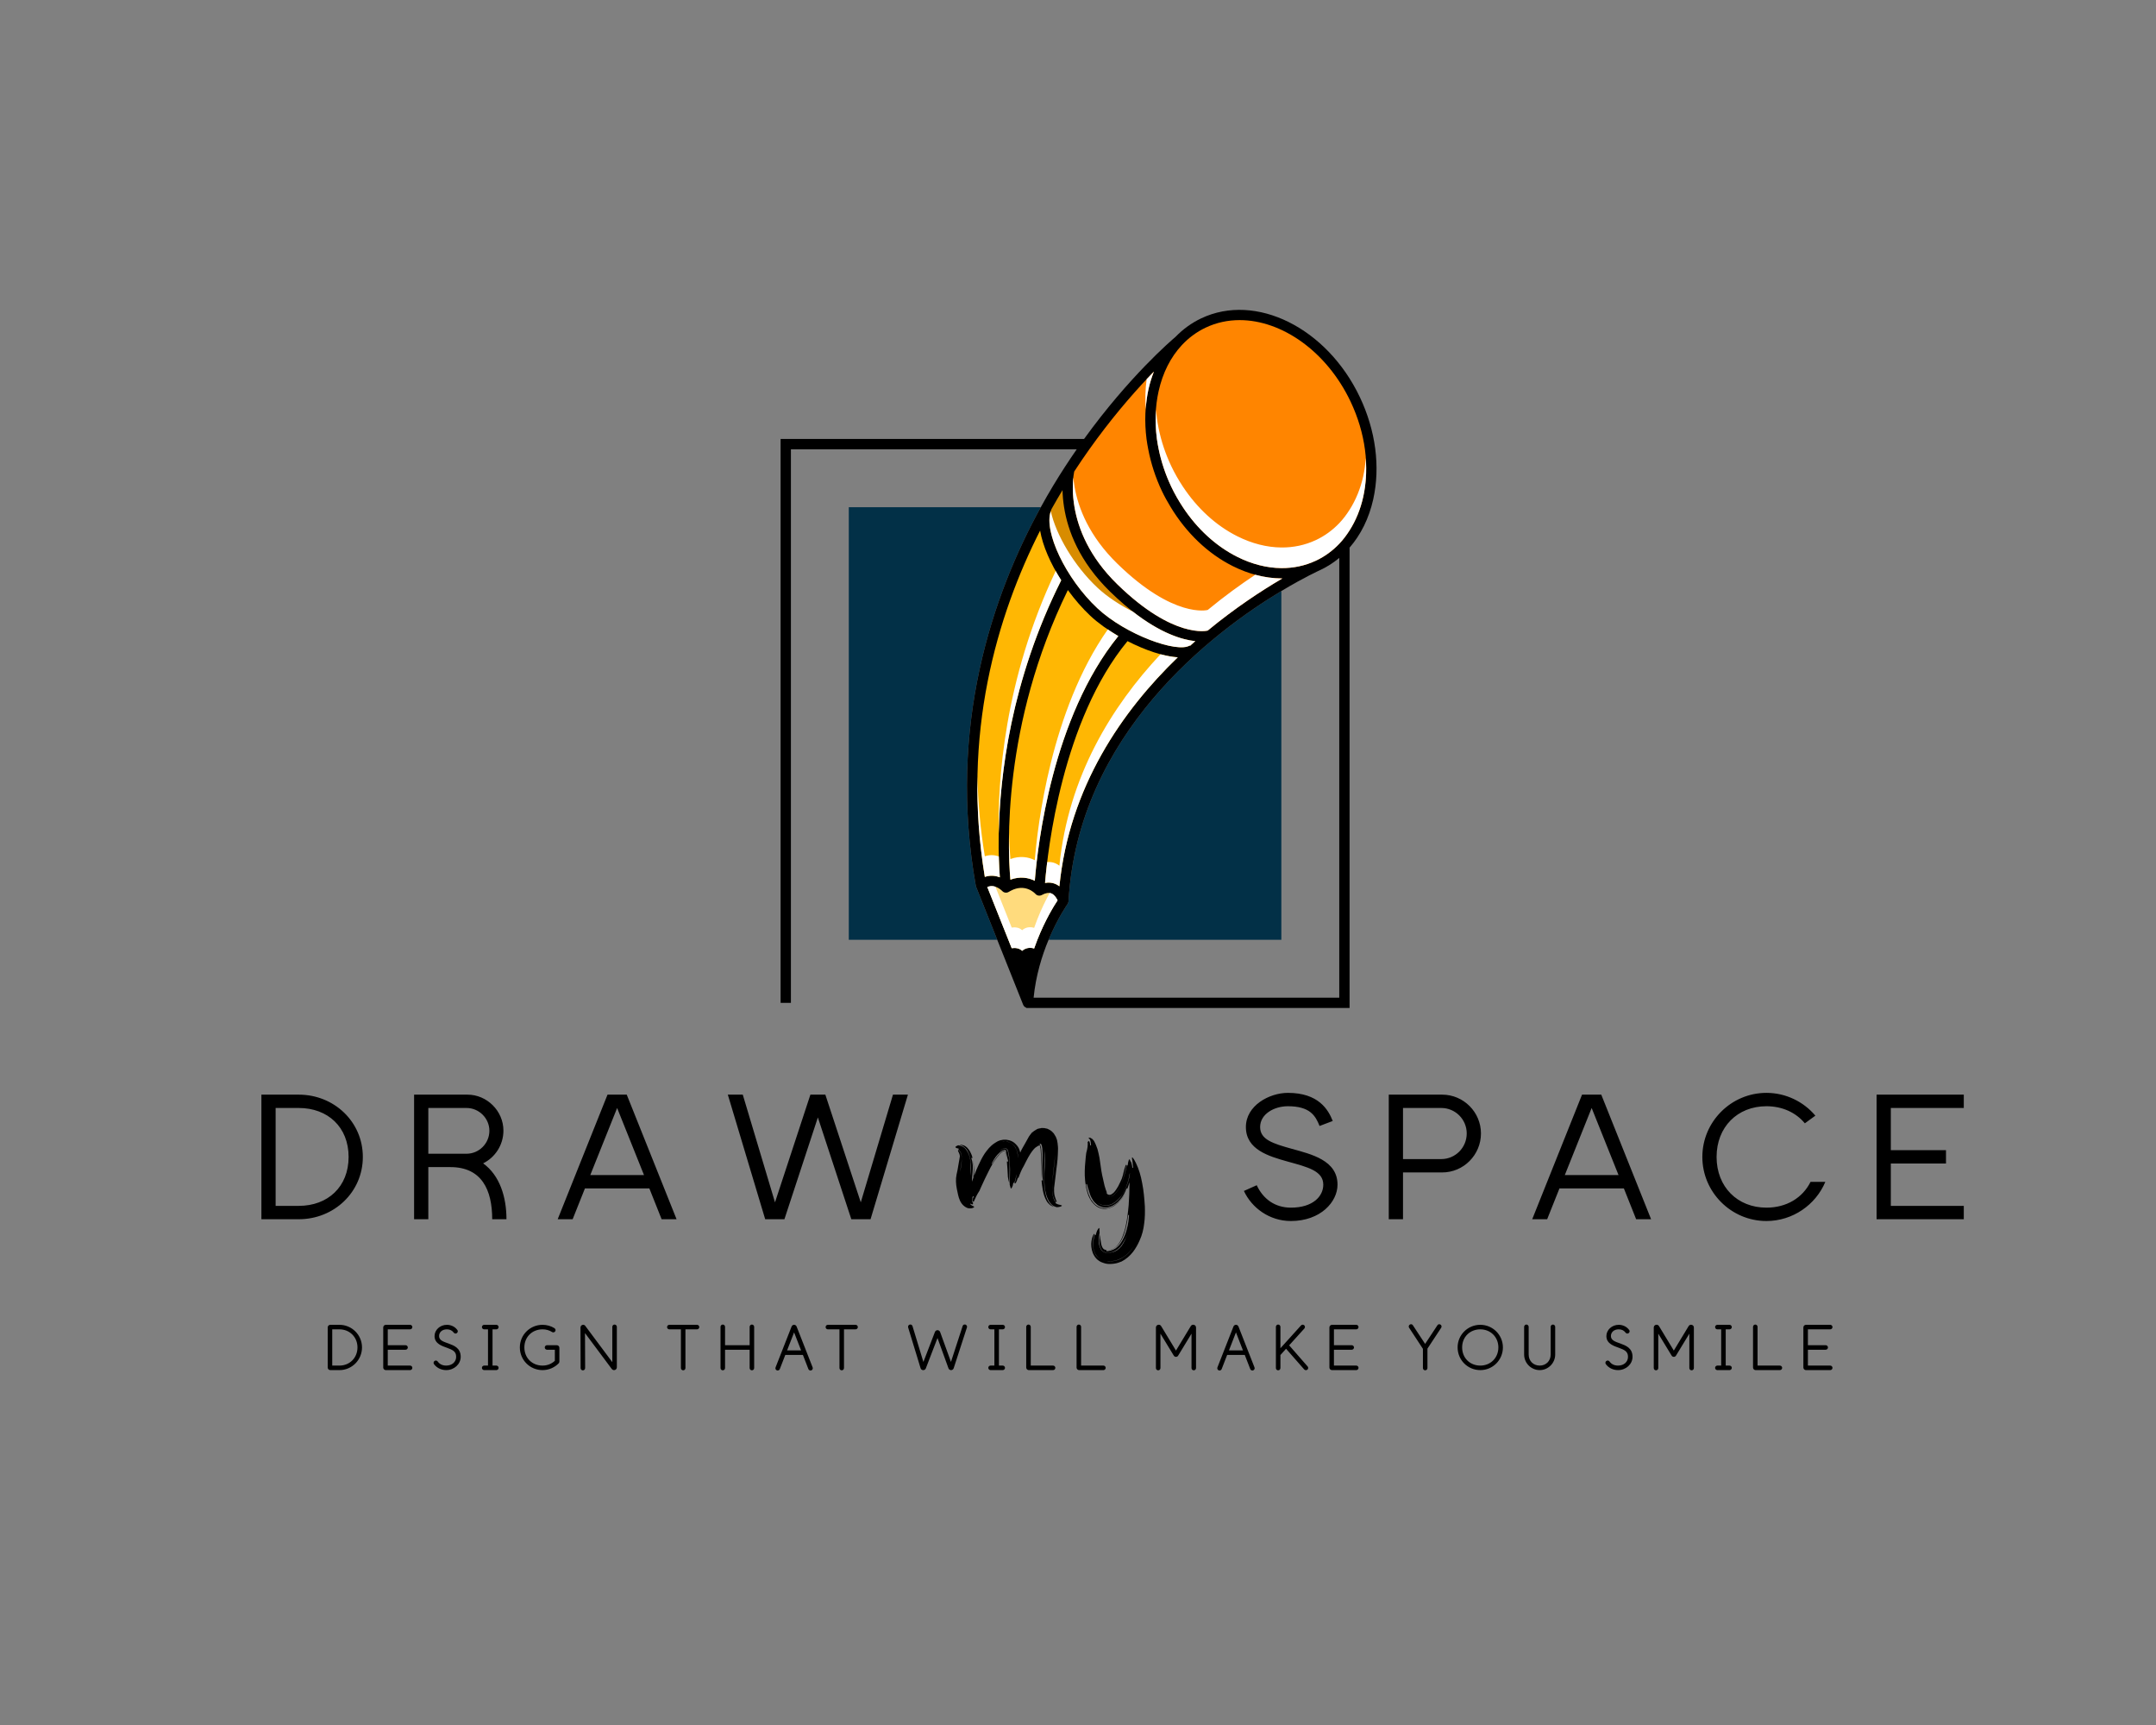 <?xml version="1.0" encoding="UTF-8" standalone="no" ?>
<!DOCTYPE svg PUBLIC "-//W3C//DTD SVG 1.1//EN" "http://www.w3.org/Graphics/SVG/1.1/DTD/svg11.dtd">
<svg xmlns="http://www.w3.org/2000/svg" xmlns:xlink="http://www.w3.org/1999/xlink" version="1.1" width="1280" height="1024" viewBox="0 0 1280 1024" xml:space="preserve">
<rect x="0" y="0" width="1280" height="1024" fill="#808080" stroke="none"/>
<desc>Created with Fabric.js 5.3.0</desc>
<defs>
</defs>
<g transform="matrix(1 0 0 1 640 512)" id="background-logo"  >
<rect style="stroke: none; stroke-width: 0; stroke-dasharray: none; stroke-linecap: butt; stroke-dashoffset: 0; stroke-linejoin: miter; stroke-miterlimit: 4; fill: rgb(255,255,255); fill-opacity: 0; fill-rule: nonzero; opacity: 1;"  paint-order="stroke"  x="-640" y="-512" rx="0" ry="0" width="1280" height="1024" />
</g>
<g transform="matrix(2.057 0 0 2.057 640.334 391.157)" id="logo-logo"  >
<g style=""  paint-order="stroke"   >
		<g transform="matrix(1.488 0 0 -1.488 -3.892 18.63)"  >
<path style="stroke: none; stroke-width: 1; stroke-dasharray: none; stroke-linecap: butt; stroke-dashoffset: 0; stroke-linejoin: miter; stroke-miterlimit: 4; fill: rgb(2,48,71); fill-rule: nonzero; opacity: 1;"  paint-order="stroke"  transform=" translate(0.669, -34.487)" d="M 0 0 C -0.001 -0.012 -0.006 -0.023 -0.007 -0.034 C -0.009 -0.063 -0.019 -0.089 -0.024 -0.118 C -0.039 -0.205 -0.065 -0.289 -0.103 -0.369 C -0.119 -0.401 -0.133 -0.43 -0.152 -0.461 C -0.165 -0.483 -0.172 -0.508 -0.187 -0.528 C -0.221 -0.575 -2.102 -3.229 -3.871 -7.465 L 41.282 -7.465 L 41.282 60.178 C 28.017 52.201 1.823 32.445 0 0 M -5.377 76.438 C -14.736 59.425 -23.501 33.954 -17.983 3.005 C -17.979 2.984 -17.97 2.964 -17.965 2.943 C -17.961 2.925 -17.956 2.909 -17.95 2.891 C -17.942 2.865 -17.938 2.837 -17.927 2.811 L -13.828 -7.465 L -42.621 -7.465 L -42.621 76.438 z" stroke-linecap="round" />
</g>
		<g transform="matrix(1.488 0 0 -1.488 0 -2.842171e-14)"  >
<path style="stroke: none; stroke-width: 1; stroke-dasharray: none; stroke-linecap: butt; stroke-dashoffset: 0; stroke-linejoin: miter; stroke-miterlimit: 4; fill: rgb(0,0,0); fill-rule: nonzero; opacity: 1;"  paint-order="stroke"  transform=" translate(50.566, -65.7)" d="M 0 0 L -59.284 0 C -58.857 4.305 -57.656 8.18 -56.382 11.229 C -54.613 15.465 -52.732 18.119 -52.698 18.166 C -52.683 18.187 -52.676 18.212 -52.663 18.234 C -52.645 18.263 -52.63 18.294 -52.615 18.326 C -52.577 18.405 -52.551 18.489 -52.535 18.576 C -52.53 18.605 -52.521 18.632 -52.518 18.66 C -52.517 18.672 -52.512 18.683 -52.511 18.694 C -50.688 51.139 -24.495 70.896 -11.229 78.872 C -6.767 81.555 -3.766 82.906 -3.649 82.958 C -3.648 82.958 -3.646 82.96 -3.644 82.961 C -3.637 82.964 -3.63 82.966 -3.623 82.97 C -2.312 83.592 -1.102 84.373 -6.217248937900877e-15 85.291 z M 3.995 116.474 C -2.39 129.923 -16.197 136.776 -26.78 131.752 C -28.66 130.86 -30.329 129.641 -31.769 128.153 C -32.572 127.479 -40.755 120.461 -49.5 108.361 L -108.361 108.361 L -108.361 -1 L -106.361 -1 L -106.361 106.361 L -50.917 106.361 C -52.436 104.173 -53.961 101.841 -55.457 99.36 C -56.266 98.018 -57.079 96.603 -57.888 95.132 C -67.248 78.12 -76.012 52.649 -70.494 21.699 C -70.49 21.678 -70.482 21.658 -70.476 21.637 C -70.472 21.62 -70.467 21.603 -70.462 21.586 C -70.453 21.559 -70.449 21.531 -70.438 21.505 L -66.339 11.229 L -61.313 -1.37 C -61.202 -1.65 -60.974 -1.852 -60.704 -1.944 L -60.704 -2 L -60.385 -2 L 2 -2 L 2 87.287 C 4.183 89.796 5.771 92.969 6.594 96.676 C 7.991 102.969 7.068 110 3.995 116.474" stroke-linecap="round" />
</g>
		<g transform="matrix(1.488 0 0 -1.488 12.632 -26.037)"  >
<path style="stroke: none; stroke-width: 1; stroke-dasharray: none; stroke-linecap: butt; stroke-dashoffset: 0; stroke-linejoin: miter; stroke-miterlimit: 4; fill: rgb(216,140,0); fill-rule: nonzero; opacity: 1;"  paint-order="stroke"  transform=" translate(-11.3, 11.936)" d="M 0 0 C -0.193 1.219 -0.279 2.332 -0.299 3.306 C -0.334 3.248 -0.37 3.192 -0.405 3.133 C -1.011 2.126 -1.62 1.081 -2.227 0 C -2.313 -0.152 -2.398 -0.308 -2.483 -0.462 L -2.467 -0.469 C -4.229 -4.264 0.196 -13.745 6.466 -19.61 C 11.958 -24.747 21.984 -28.351 24.378 -26.825 L 24.427 -26.9 C 24.77 -26.59 25.113 -26.285 25.456 -25.984 C 22.234 -25.643 16.53 -23.797 8.941 -16.398 C 2.929 -10.535 0.716 -4.532 0 0" stroke-linecap="round" />
</g>
		<g transform="matrix(1.488 0 0 -1.488 -0.293 14.292)"  >
<path style="stroke: none; stroke-width: 1; stroke-dasharray: none; stroke-linecap: butt; stroke-dashoffset: 0; stroke-linejoin: miter; stroke-miterlimit: 4; fill: rgb(255,183,3); fill-rule: nonzero; opacity: 1;"  paint-order="stroke"  transform=" translate(-15.071, -32.754)" d="M 0 0 C -0.555 7.15 -1.214 31.498 11.9 57.616 C 9.836 60.844 8.318 64.283 7.809 67.252 C -0.476 50.914 -7.492 27.766 -2.917 0.083 C -1.861 0.449 -0.851 0.329 0 0 M 8.762 -1.088 C 9.459 -0.96 10.126 -1.012 10.752 -1.271 C 11.052 -1.395 11.309 -1.562 11.548 -1.743 C 13.475 17.577 23.767 32.31 34.505 42.67 C 31.752 42.843 28.159 44.062 24.761 45.811 C 12.116 30.484 9.285 5.292 8.762 -1.088 M 2.043 -0.454 C 1.518 5.449 0.388 29.553 13.192 55.717 C 14.525 53.882 16.01 52.167 17.557 50.72 C 19.047 49.327 20.939 47.977 22.977 46.79 C 10.166 31.01 7.332 6.264 6.779 -0.675 C 5.57 -0.068 3.915 0.241 2.043 -0.454" stroke-linecap="round" />
</g>
		<g transform="matrix(1.488 0 0 -1.488 -16.199 74.909)"  >
<path style="stroke: none; stroke-width: 1; stroke-dasharray: none; stroke-linecap: butt; stroke-dashoffset: 0; stroke-linejoin: miter; stroke-miterlimit: 4; fill: rgb(255,219,125); fill-rule: nonzero; opacity: 1;"  paint-order="stroke"  transform=" translate(6.766, 3.616)" d="M 0 0 C 0.017 -0.034 0.036 -0.069 0.051 -0.101 C -0.638 -1.135 -2.338 -3.869 -3.874 -7.751 C -4.088 -8.291 -4.297 -8.857 -4.502 -9.44 C -5.926 -8.972 -6.826 -9.896 -6.826 -9.896 C -7.423 -9.321 -8.225 -9.287 -8.852 -9.379 L -9.502 -7.751 L -13.584 2.483 C -13.478 2.528 -13.373 2.565 -13.27 2.592 C -12.475 2.802 -11.769 2.511 -11.293 2.206 C -10.961 1.993 -10.74 1.774 -10.681 1.713 C -10.355 1.363 -9.826 1.295 -9.419 1.548 C -9.287 1.63 -9.16 1.696 -9.032 1.764 C -6.276 3.227 -4.442 1.375 -4.239 1.152 C -3.927 0.803 -3.418 0.717 -3.009 0.942 C -2.282 1.345 -1.662 1.447 -1.165 1.244 C -0.621 1.023 -0.231 0.458 0 0" stroke-linecap="round" />
</g>
		<g transform="matrix(1.488 0 0 -1.488 40.684 -52.902)"  >
<path style="stroke: none; stroke-width: 1; stroke-dasharray: none; stroke-linecap: butt; stroke-dashoffset: 0; stroke-linejoin: miter; stroke-miterlimit: 4; fill: rgb(255,133,0); fill-rule: nonzero; opacity: 1;"  paint-order="stroke"  transform=" translate(25.416, 14.368)" d="M 0 0 C -4.623 9.738 -13.343 15.792 -21.51 15.792 C -23.787 15.792 -26.021 15.322 -28.111 14.33 C -29.852 13.503 -31.395 12.361 -32.714 10.95 C -34.882 8.631 -36.437 5.583 -37.233 1.996 C -37.89 -0.958 -37.991 -4.094 -37.563 -7.255 C -37.473 -7.921 -37.352 -8.589 -37.215 -9.255 C -36.712 -11.702 -35.904 -14.144 -34.78 -16.51 C -34.117 -17.907 -33.357 -19.229 -32.529 -20.484 C -29.755 -24.684 -26.122 -28.034 -21.992 -30.111 C -19.128 -31.551 -16.217 -32.28 -13.417 -32.302 C -11.095 -32.32 -8.849 -31.852 -6.773 -30.885 C -6.749 -30.874 -6.725 -30.865 -6.701 -30.854 C -6.69 -30.849 -6.68 -30.845 -6.669 -30.84 C -6.668 -30.839 -6.667 -30.838 -6.665 -30.838 C -4.979 -30.036 -3.479 -28.935 -2.188 -27.583 C -1.445 -26.805 -0.786 -25.928 -0.188 -24.987 C 1.005 -23.108 1.912 -20.941 2.453 -18.506 C 3.755 -12.646 2.883 -6.074 0 0 M -13.285 -34.312 C -13.263 -34.312 -13.241 -34.309 -13.219 -34.308 C -13.286 -34.347 -13.35 -34.384 -13.417 -34.424 C -17.26 -36.678 -22.36 -40.003 -27.71 -44.423 L -27.711 -44.42 C -27.775 -44.439 -34.285 -46.12 -45.228 -35.45 C -50.733 -30.082 -52.828 -24.626 -53.544 -20.484 C -54.168 -16.868 -53.741 -14.258 -53.605 -13.58 C -52.625 -12.076 -51.642 -10.633 -50.663 -9.255 C -50.177 -8.572 -49.694 -7.907 -49.212 -7.255 C -45.089 -1.68 -41.152 2.72 -38.147 5.806 C -38.559 4.73 -38.923 3.616 -39.187 2.43 C -39.875 -0.671 -39.994 -3.951 -39.576 -7.255 C -39.492 -7.922 -39.371 -8.588 -39.243 -9.255 C -38.716 -11.994 -37.841 -14.727 -36.587 -17.368 C -36.073 -18.45 -35.492 -19.48 -34.883 -20.484 C -31.846 -25.488 -27.688 -29.486 -22.891 -31.897 C -19.739 -33.482 -16.523 -34.286 -13.417 -34.308 C -13.373 -34.308 -13.329 -34.312 -13.285 -34.312" stroke-linecap="round" />
</g>
		<g transform="matrix(1.488 0 0 -1.488 26.9 0.665)"  >
<path style="stroke: none; stroke-width: 1; stroke-dasharray: none; stroke-linecap: butt; stroke-dashoffset: 0; stroke-linejoin: miter; stroke-miterlimit: 4; fill: rgb(255,255,255); fill-rule: nonzero; opacity: 1;"  paint-order="stroke"  transform=" translate(37.132, 35.857)" d="M 0 0 C -0.541 -2.434 -1.449 -4.602 -2.642 -6.481 C -3.239 -7.422 -3.898 -8.299 -4.642 -9.077 C -5.933 -10.429 -7.432 -11.53 -9.118 -12.331 C -9.12 -12.332 -9.121 -12.333 -9.122 -12.333 C -9.133 -12.339 -9.144 -12.342 -9.154 -12.347 C -9.178 -12.359 -9.202 -12.368 -9.226 -12.379 C -11.302 -13.345 -13.548 -13.814 -15.871 -13.796 C -18.67 -13.773 -21.581 -13.044 -24.445 -11.604 C -28.575 -9.528 -32.208 -6.178 -34.982 -1.977 C -35.81 -0.723 -36.57 0.599 -37.233 1.996 C -38.357 4.363 -39.165 6.805 -39.668 9.251 C -39.805 9.918 -39.926 10.585 -40.016 11.251 C -40.094 11.826 -40.134 12.399 -40.177 12.971 C -40.316 11.096 -40.277 9.181 -40.016 7.251 C -39.926 6.585 -39.805 5.918 -39.668 5.251 C -39.165 2.805 -38.357 0.363 -37.233 -2.004 C -36.57 -3.401 -35.81 -4.723 -34.982 -5.977 C -32.208 -10.178 -28.575 -13.528 -24.445 -15.604 C -21.581 -17.044 -18.67 -17.773 -15.871 -17.796 C -13.548 -17.814 -11.302 -17.345 -9.226 -16.379 C -9.202 -16.368 -9.178 -16.359 -9.154 -16.347 C -9.144 -16.342 -9.133 -16.339 -9.122 -16.333 C -9.121 -16.333 -9.12 -16.332 -9.118 -16.331 C -7.432 -15.53 -5.933 -14.429 -4.642 -13.077 C -3.898 -12.299 -3.239 -11.422 -2.642 -10.481 C -1.449 -8.602 -0.541 -6.434 0 -4 C 0.537 -1.583 0.683 0.957 0.492 3.531 C 0.403 2.335 0.256 1.151 0 0 M -60.491 -80.886 C -60.594 -80.844 -60.705 -80.823 -60.819 -80.807 C -61.546 -82.133 -62.394 -83.843 -63.201 -85.881 C -63.414 -86.421 -63.623 -86.987 -63.828 -87.57 C -65.252 -87.102 -66.152 -88.026 -66.152 -88.026 C -66.749 -87.451 -67.551 -87.418 -68.178 -87.509 L -68.828 -85.881 L -71.337 -79.592 C -71.711 -79.471 -72.135 -79.416 -72.596 -79.538 C -72.7 -79.566 -72.804 -79.602 -72.91 -79.647 L -68.828 -89.881 L -68.178 -91.509 C -67.551 -91.418 -66.749 -91.451 -66.152 -92.026 C -66.152 -92.026 -65.252 -91.102 -63.828 -91.57 C -63.623 -90.987 -63.414 -90.421 -63.201 -89.881 C -61.664 -85.999 -59.964 -83.265 -59.275 -82.231 C -59.29 -82.199 -59.309 -82.164 -59.326 -82.13 C -59.557 -81.673 -59.947 -81.107 -60.491 -80.886 M -70.689 -69.233 C -70.474 -58.124 -68.356 -39.633 -58.575 -20.152 C -58.954 -19.559 -59.308 -18.958 -59.647 -18.354 C -69.725 -39.577 -70.894 -59.332 -70.689 -69.233 M -73.392 -73.686 C -74.274 -68.348 -74.721 -63.181 -74.816 -58.196 C -74.934 -64.399 -74.513 -70.905 -73.392 -77.686 C -72.336 -77.319 -71.326 -77.439 -70.475 -77.768 C -70.554 -76.751 -70.634 -75.375 -70.677 -73.707 C -71.485 -73.433 -72.416 -73.347 -73.392 -73.686 M -51.552 -21.587 C -56.069 -17.362 -59.614 -11.269 -60.593 -6.769 C -61.999 -10.746 -57.66 -19.875 -51.552 -25.587 C -46.061 -30.724 -36.034 -34.329 -33.64 -32.802 L -33.592 -32.878 C -33.248 -32.568 -32.905 -32.263 -32.562 -31.961 C -35.125 -31.69 -39.263 -30.456 -44.667 -26.242 C -47.169 -24.976 -49.637 -23.379 -51.552 -21.587 M -58.927 -75.511 C -59.166 -75.33 -59.423 -75.163 -59.723 -75.04 C -60.222 -74.833 -60.749 -74.763 -61.295 -74.806 C -61.503 -76.512 -61.635 -77.899 -61.713 -78.856 C -61.016 -78.728 -60.349 -78.781 -59.723 -79.04 C -59.423 -79.163 -59.166 -79.33 -58.927 -79.511 C -57 -60.191 -46.708 -45.458 -35.97 -35.098 C -36.986 -35.035 -38.118 -34.826 -39.312 -34.503 C -48.766 -44.601 -57.201 -58.211 -58.927 -75.511 M -63.696 -74.443 C -64.905 -73.836 -66.559 -73.527 -68.431 -74.223 C -68.529 -73.132 -68.646 -71.418 -68.692 -69.188 C -68.777 -73.415 -68.58 -76.55 -68.431 -78.223 C -66.559 -77.527 -64.905 -77.836 -63.696 -78.443 C -63.143 -71.504 -60.309 -46.758 -47.498 -30.979 C -48.202 -30.568 -48.878 -30.134 -49.537 -29.69 C -60.612 -45.455 -63.173 -67.89 -63.696 -74.443 M -15.871 -19.801 C -17.536 -19.79 -19.233 -19.545 -20.935 -19.084 C -23.771 -20.965 -26.918 -23.236 -30.163 -25.917 L -30.164 -25.914 C -30.229 -25.933 -36.738 -27.613 -47.681 -16.943 C -53.186 -11.575 -55.282 -6.12 -55.997 -1.977 C -56.104 -1.355 -56.171 -0.776 -56.223 -0.218 C -56.355 -1.448 -56.431 -3.459 -55.997 -5.977 C -55.282 -10.12 -53.186 -15.575 -47.681 -20.943 C -36.738 -31.613 -30.229 -29.933 -30.164 -29.914 L -30.163 -29.917 C -24.813 -25.497 -19.713 -22.172 -15.871 -19.917 C -15.803 -19.878 -15.739 -19.841 -15.672 -19.802 C -15.694 -19.802 -15.716 -19.806 -15.738 -19.806 C -15.782 -19.806 -15.827 -19.802 -15.871 -19.801 M -42.004 18.841 C -41.519 19.357 -41.046 19.854 -40.6 20.312 C -41.012 19.237 -41.376 18.122 -41.64 16.936 C -41.924 15.655 -42.088 14.338 -42.18 13.006 C -42.316 14.981 -42.266 16.937 -42.004 18.841" stroke-linecap="round" />
</g>
</g>
</g>
<g transform="matrix(1.921 0 0 1.921 660.538 686.786)" id="text-logo"  >
<g style=""  paint-order="stroke"   >
		<g transform="matrix(1 0 0 1 0 0)" id="text-logo-path-0"  >
<path style="stroke: none; stroke-width: 0; stroke-dasharray: none; stroke-linecap: butt; stroke-dashoffset: 0; stroke-linejoin: miter; stroke-miterlimit: 4; fill: rgb(0,0,0); fill-rule: nonzero; opacity: 1;"  paint-order="stroke"  transform=" translate(-265.485, 19.25)" d="M 2.42 -38.5 L 2.42 0 L 13.97 0 C 24.86 0 33.77 -8.36 33.77 -19.25 C 33.77 -30.14 24.86 -38.5 13.97 -38.5 Z M 6.82 -4.13 L 6.82 -34.38 L 13.97 -34.38 C 22.93 -34.38 29.37 -28.49 29.37 -19.25 C 29.37 -10.01 22.93 -4.13 13.97 -4.13 Z M 49.61 0 L 54.01 0 L 54.01 -16.11 L 60.83 -16.11 C 70.51 -16.11 73.75 -9.07 73.75 0 L 78.16 0 C 78.16 -6.82 76.12 -13.53 70.95 -17.27 C 74.63 -19.09 77.22 -22.93 77.22 -27.39 C 77.22 -33.44 72.16 -38.5 66.11 -38.5 L 49.61 -38.5 Z M 54.01 -20.24 L 54.01 -34.38 L 65.83 -34.38 C 69.69 -34.38 72.88 -31.18 72.88 -27.34 C 72.88 -23.43 69.69 -20.24 65.83 -20.24 Z M 109.39 -38.5 L 93.99 0 L 98.61 0 L 102.41 -9.52 L 122.32 -9.52 L 126.11 0 L 130.73 0 L 115.33 -38.5 Z M 104.06 -13.64 L 112.36 -34.38 L 120.67 -13.64 Z M 158.12 0 L 164.06 0 L 174.4 -31.46 L 184.74 0 L 190.68 0 L 202.23 -38.5 L 197.61 -38.5 L 187.66 -5.22 L 176.71 -38.5 L 172.09 -38.5 L 161.15 -5.22 L 151.19 -38.5 L 146.57 -38.5 Z M 310.03 -10.51 L 306.07 -8.74 C 308.49 -3.52 313.94 0.55 320.59 0.55 C 329.78 0.55 335 -5.39 335 -10.67 C 335 -18.21 326.97 -20.07 320.81 -21.78 C 315.09 -23.38 311.08 -24.59 311.08 -28.49 C 311.08 -32.51 315.42 -34.92 319.66 -34.92 C 326.48 -34.92 328.18 -32.01 329.45 -28.82 L 333.52 -30.36 C 332.14 -33.88 329.12 -39.05 319.66 -39.05 C 313.94 -39.05 306.68 -35.15 306.68 -28.49 C 306.68 -21.5 313.72 -19.47 319.6 -17.82 C 325.76 -16.11 330.6 -14.96 330.6 -10.67 C 330.6 -7.15 327.47 -3.58 320.59 -3.58 C 315.64 -3.58 312.01 -6.27 310.03 -10.51 Z M 350.84 -38.5 L 350.84 0 L 355.24 0 L 355.24 -14.46 L 367.34 -14.46 C 373.94 -14.46 379.33 -19.86 379.33 -26.51 C 379.33 -33.11 373.94 -38.5 367.34 -38.5 Z M 355.24 -18.59 L 355.24 -34.38 L 367.07 -34.38 C 371.41 -34.38 374.93 -30.86 374.93 -26.51 C 374.93 -22.11 371.41 -18.59 367.07 -18.59 Z M 410.57 -38.5 L 395.17 0 L 399.79 0 L 403.59 -9.52 L 423.5 -9.52 L 427.29 0 L 431.91 0 L 416.51 -38.5 Z M 405.24 -13.64 L 413.54 -34.38 L 421.85 -13.64 Z M 467.55 0.55 C 475.69 0.55 482.79 -4.46 485.76 -11.55 L 481.19 -11.55 C 478.72 -6.6 473.77 -3.58 467.55 -3.58 C 458.59 -3.58 452.15 -10.01 452.15 -19.25 C 452.15 -28.49 458.59 -34.92 467.55 -34.92 C 472.5 -34.92 476.68 -32.95 479.43 -29.64 L 482.68 -32.01 C 479.05 -36.3 473.6 -39.05 467.55 -39.05 C 456.66 -39.05 447.75 -30.14 447.75 -19.25 C 447.75 -8.36 456.66 0.55 467.55 0.55 Z M 501.6 -38.5 L 501.6 0 L 528.55 0 L 528.55 -4.13 L 506 -4.13 L 506 -17.21 L 523.05 -17.21 L 523.05 -21.34 L 506 -21.34 L 506 -34.38 L 528.55 -34.38 L 528.55 -38.5 Z" stroke-linecap="round" />
</g>
</g>
</g>
<g transform="matrix(1.921 0 0 1.921 641.247 799.828)" id="tagline-fc6a7b9c-c2cb-4e64-9cd4-3eb6c71c09b1-logo"  >
<g style=""  paint-order="stroke"   >
		<g transform="matrix(1 0 0 1 0 0)" id="tagline-fc6a7b9c-c2cb-4e64-9cd4-3eb6c71c09b1-logo-path-0"  >
<path style="stroke: none; stroke-width: 0; stroke-dasharray: none; stroke-linecap: butt; stroke-dashoffset: 0; stroke-linejoin: miter; stroke-miterlimit: 4; fill: rgb(0,0,0); fill-rule: nonzero; opacity: 1;"  paint-order="stroke"  transform=" translate(-233.33, 7.03)" d="M 4.42 -14 L 1.6 -14 C 1.16 -14 0.8 -13.64 0.8 -13.2 L 0.8 -0.8 C 0.8 -0.36 1.16 0 1.6 0 L 4.42 0 C 8.26 0 11.4 -3.12 11.4 -7.02 C 11.4 -10.88 8.26 -14 4.42 -14 Z M 2.2 -1.4 L 2.2 -12.6 L 4.42 -12.6 C 7.6 -12.6 10 -10.2 10 -7.02 C 10 -3.8 7.6 -1.4 4.42 -1.4 Z M 26.26 -1.4 L 19.36 -1.4 L 19.36 -6.3 L 24.86 -6.3 C 25.24 -6.3 25.56 -6.62 25.56 -7 C 25.56 -7.38 25.24 -7.7 24.86 -7.7 L 19.36 -7.7 L 19.36 -12.6 L 26.26 -12.6 C 26.64 -12.6 26.96 -12.92 26.96 -13.3 C 26.96 -13.68 26.64 -14 26.26 -14 L 18.76 -14 C 18.32 -14 17.96 -13.64 17.96 -13.2 L 17.96 -0.8 C 17.96 -0.36 18.32 0 18.76 0 L 26.26 0 C 26.64 0 26.96 -0.32 26.96 -0.7 C 26.96 -1.08 26.64 -1.4 26.26 -1.4 Z M 33.64 -1.86 C 34.44 -0.74 35.84 0 37.42 0 C 39.86 0 41.9 -1.82 41.9 -4.12 C 41.9 -6.84 39.8 -7.6 38.2 -8.2 C 36.64 -8.76 35.22 -9.16 35.22 -10.52 C 35.22 -11.74 36.18 -12.6 37.64 -12.6 C 38.58 -12.6 39.26 -12.24 39.74 -11.6 C 39.86 -11.42 40.06 -11.3 40.3 -11.3 C 40.68 -11.3 41 -11.62 41 -12 C 41 -12.16 40.96 -12.3 40.86 -12.4 C 40.18 -13.36 38.98 -14 37.64 -14 C 35.54 -14 33.82 -12.44 33.82 -10.52 C 33.82 -8.12 36.2 -7.44 37.72 -6.88 C 39.3 -6.28 40.5 -5.84 40.5 -4.12 C 40.5 -2.54 39.24 -1.4 37.42 -1.4 C 36.24 -1.4 35.36 -1.86 34.8 -2.66 C 34.66 -2.84 34.46 -2.96 34.22 -2.96 C 33.84 -2.96 33.52 -2.64 33.52 -2.26 C 33.52 -2.12 33.56 -1.98 33.64 -1.86 Z M 49.16 -12.6 L 50.34 -12.6 L 50.34 -1.4 L 49.16 -1.4 C 48.76 -1.4 48.46 -1.08 48.46 -0.7 C 48.46 -0.32 48.76 0 49.16 0 L 52.92 0 C 53.3 0 53.62 -0.32 53.62 -0.7 C 53.62 -1.08 53.3 -1.4 52.92 -1.4 L 51.74 -1.4 L 51.74 -12.6 L 52.92 -12.6 C 53.3 -12.6 53.62 -12.92 53.62 -13.3 C 53.62 -13.68 53.3 -14 52.92 -14 L 49.16 -14 C 48.76 -14 48.46 -13.68 48.46 -13.3 C 48.46 -12.92 48.76 -12.6 49.16 -12.6 Z M 68.58 -6.3 L 71 -6.3 L 71 -2.88 C 69.98 -1.94 68.7 -1.4 67.2 -1.4 C 63.96 -1.4 61.58 -3.78 61.58 -7.02 C 61.58 -10.22 63.96 -12.6 67.2 -12.6 C 68.32 -12.6 69.28 -12.32 70.16 -11.76 C 70.26 -11.7 70.38 -11.66 70.52 -11.66 C 70.9 -11.66 71.22 -11.98 71.22 -12.36 C 71.22 -12.6 71.08 -12.82 70.88 -12.96 C 69.82 -13.62 68.54 -14 67.2 -14 C 63.3 -14 60.18 -10.88 60.18 -7.02 C 60.18 -3.12 63.3 0 67.2 0 C 69.18 0 71 -0.84 72.26 -2.18 C 72.3 -2.22 72.4 -2.44 72.4 -2.64 L 72.4 -6.9 C 72.4 -7.34 72.04 -7.7 71.6 -7.7 L 68.58 -7.7 C 68.18 -7.7 67.88 -7.38 67.88 -7 C 67.88 -6.62 68.18 -6.3 68.58 -6.3 Z M 80.36 -0.64 L 80.32 -11.44 L 88.6 -0.34 C 89.12 0.32 90.16 -0.04 90.16 -0.86 L 90.16 -13.38 C 90.16 -13.76 89.84 -14.08 89.46 -14.08 C 89.08 -14.08 88.76 -13.76 88.76 -13.38 L 88.76 -2.46 L 80.38 -13.7 C 79.92 -14.32 78.92 -13.94 78.92 -13.16 L 78.96 -0.62 C 78.96 -0.24 79.28 0.08 79.66 0.08 C 80.04 0.08 80.36 -0.24 80.36 -0.64 Z M 111.36 -0.64 L 111.36 -12.6 L 114.94 -12.6 C 115.32 -12.6 115.64 -12.92 115.64 -13.3 C 115.64 -13.68 115.32 -14 114.94 -14 L 106.38 -14 C 105.98 -14 105.68 -13.68 105.68 -13.3 C 105.68 -12.92 105.98 -12.6 106.38 -12.6 L 109.96 -12.6 L 109.96 -0.64 C 109.96 -0.24 110.28 0.06 110.66 0.06 C 111.04 0.06 111.36 -0.24 111.36 -0.64 Z M 123.6 -0.64 L 123.6 -6.3 L 131.2 -6.3 L 131.2 -0.64 C 131.2 -0.24 131.52 0.06 131.9 0.06 C 132.28 0.06 132.6 -0.24 132.6 -0.64 L 132.6 -13.38 C 132.6 -13.76 132.28 -14.08 131.9 -14.08 C 131.52 -14.08 131.2 -13.76 131.2 -13.38 L 131.2 -7.7 L 123.6 -7.7 L 123.6 -13.38 C 123.6 -13.76 123.28 -14.08 122.9 -14.08 C 122.52 -14.08 122.2 -13.76 122.2 -13.38 L 122.2 -0.64 C 122.2 -0.24 122.52 0.06 122.9 0.06 C 123.28 0.06 123.6 -0.24 123.6 -0.64 Z M 150.66 -0.86 L 145.72 -13.46 C 145.44 -14.18 144.44 -14.18 144.16 -13.46 L 139.22 -0.86 C 139.18 -0.78 139.16 -0.68 139.16 -0.58 C 139.16 -0.2 139.48 0.12 139.86 0.12 C 140.16 0.12 140.4 -0.06 140.52 -0.32 L 142.22 -4.7 L 147.66 -4.7 L 149.36 -0.32 C 149.48 -0.06 149.72 0.12 150.02 0.12 C 150.4 0.12 150.72 -0.2 150.72 -0.58 C 150.72 -0.68 150.7 -0.78 150.66 -0.86 Z M 142.78 -6.1 L 144.94 -11.66 L 147.1 -6.1 Z M 160.36 -0.64 L 160.36 -12.6 L 163.94 -12.6 C 164.32 -12.6 164.64 -12.92 164.64 -13.3 C 164.64 -13.68 164.32 -14 163.94 -14 L 155.38 -14 C 154.98 -14 154.68 -13.68 154.68 -13.3 C 154.68 -12.92 154.98 -12.6 155.38 -12.6 L 158.96 -12.6 L 158.96 -0.64 C 158.96 -0.24 159.28 0.06 159.66 0.06 C 160.04 0.06 160.36 -0.24 160.36 -0.64 Z M 180.18 -13.2 L 184.02 -0.62 C 184.24 0.18 185.36 0.24 185.66 -0.56 L 189.26 -9.92 L 192.64 -0.58 C 192.94 0.2 193.98 0.2 194.26 -0.58 L 198.36 -13.2 C 198.5 -13.64 198.16 -14.1 197.68 -14.1 C 197.36 -14.1 197.1 -13.9 197.02 -13.6 L 193.42 -2.54 L 190.08 -11.76 C 189.78 -12.52 188.76 -12.54 188.46 -11.78 L 184.9 -2.52 L 181.54 -13.58 C 181.46 -13.88 181.18 -14.1 180.86 -14.1 C 180.4 -14.1 180.06 -13.66 180.18 -13.2 Z M 205.66 -12.6 L 206.84 -12.6 L 206.84 -1.4 L 205.66 -1.4 C 205.26 -1.4 204.96 -1.08 204.96 -0.7 C 204.96 -0.32 205.26 0 205.66 0 L 209.42 0 C 209.8 0 210.12 -0.32 210.12 -0.7 C 210.12 -1.08 209.8 -1.4 209.42 -1.4 L 208.24 -1.4 L 208.24 -12.6 L 209.42 -12.6 C 209.8 -12.6 210.12 -12.92 210.12 -13.3 C 210.12 -13.68 209.8 -14 209.42 -14 L 205.66 -14 C 205.26 -14 204.96 -13.68 204.96 -13.3 C 204.96 -12.92 205.26 -12.6 205.66 -12.6 Z M 224.98 -1.4 L 218.08 -1.4 L 218.08 -13.38 C 218.08 -13.76 217.76 -14.08 217.38 -14.08 C 217 -14.08 216.68 -13.76 216.68 -13.38 L 216.68 -0.8 C 216.68 -0.36 217.04 0 217.48 0 L 224.98 0 C 225.36 0 225.68 -0.32 225.68 -0.7 C 225.68 -1.08 225.36 -1.4 224.98 -1.4 Z M 240.54 -1.4 L 233.64 -1.4 L 233.64 -13.38 C 233.64 -13.76 233.32 -14.08 232.94 -14.08 C 232.56 -14.08 232.24 -13.76 232.24 -13.38 L 232.24 -0.8 C 232.24 -0.36 232.6 0 233.04 0 L 240.54 0 C 240.92 0 241.24 -0.32 241.24 -0.7 C 241.24 -1.08 240.92 -1.4 240.54 -1.4 Z M 269.16 -0.64 L 269.16 -13.16 C 269.16 -14.06 267.96 -14.34 267.54 -13.6 L 262.96 -6.04 L 258.38 -13.6 C 257.96 -14.34 256.76 -14.06 256.76 -13.16 L 256.76 -0.64 C 256.76 -0.24 257.08 0.06 257.46 0.06 C 257.84 0.06 258.16 -0.24 258.16 -0.64 L 258.16 -11.26 L 262.26 -4.52 C 262.56 -3.96 263.36 -3.96 263.66 -4.52 L 267.76 -11.26 L 267.76 -0.64 C 267.76 -0.24 268.08 0.06 268.46 0.06 C 268.84 0.06 269.16 -0.24 269.16 -0.64 Z M 263.46 -5.24 C 263.46 -5.22 263.48 -5.22 263.48 -5.2 Z M 287.22 -0.86 L 282.28 -13.46 C 282 -14.18 281 -14.18 280.72 -13.46 L 275.78 -0.86 C 275.74 -0.78 275.72 -0.68 275.72 -0.58 C 275.72 -0.2 276.04 0.12 276.42 0.12 C 276.72 0.12 276.96 -0.06 277.08 -0.32 L 278.78 -4.7 L 284.22 -4.7 L 285.92 -0.32 C 286.04 -0.06 286.28 0.12 286.58 0.12 C 286.96 0.12 287.28 -0.2 287.28 -0.58 C 287.28 -0.68 287.26 -0.78 287.22 -0.86 Z M 279.34 -6.1 L 281.5 -11.66 L 283.66 -6.1 Z M 295.24 -0.64 L 295.24 -4.66 L 296.98 -6.6 L 302.6 -0.2 C 302.72 -0.06 302.92 0.02 303.12 0.02 C 303.52 0.02 303.82 -0.28 303.82 -0.68 C 303.82 -0.86 303.76 -1.02 303.64 -1.14 L 297.94 -7.66 L 302.64 -12.86 C 302.74 -12.98 302.82 -13.16 302.82 -13.34 C 302.82 -13.72 302.5 -14.04 302.12 -14.04 C 301.92 -14.04 301.72 -13.94 301.6 -13.8 L 295.24 -6.76 L 295.24 -13.38 C 295.24 -13.76 294.92 -14.08 294.54 -14.08 C 294.16 -14.08 293.84 -13.76 293.84 -13.38 L 293.84 -0.64 C 293.84 -0.24 294.16 0.06 294.54 0.06 C 294.92 0.06 295.24 -0.24 295.24 -0.64 Z M 318.68 -1.4 L 311.78 -1.4 L 311.78 -6.3 L 317.28 -6.3 C 317.66 -6.3 317.98 -6.62 317.98 -7 C 317.98 -7.38 317.66 -7.7 317.28 -7.7 L 311.78 -7.7 L 311.78 -12.6 L 318.68 -12.6 C 319.06 -12.6 319.38 -12.92 319.38 -13.3 C 319.38 -13.68 319.06 -14 318.68 -14 L 311.18 -14 C 310.74 -14 310.38 -13.64 310.38 -13.2 L 310.38 -0.8 C 310.38 -0.36 310.74 0 311.18 0 L 318.68 0 C 319.06 0 319.38 -0.32 319.38 -0.7 C 319.38 -1.08 319.06 -1.4 318.68 -1.4 Z M 335.02 -13.08 L 339.28 -6.58 L 339.28 -0.64 C 339.28 -0.24 339.6 0.06 339.98 0.06 C 340.36 0.06 340.68 -0.24 340.68 -0.64 L 340.68 -6.64 L 344.92 -13.08 C 344.98 -13.2 345.04 -13.32 345.04 -13.48 C 345.04 -13.86 344.72 -14.18 344.34 -14.18 C 344.1 -14.18 343.88 -14.06 343.76 -13.86 L 339.96 -8.1 L 336.18 -13.86 C 336.06 -14.06 335.84 -14.18 335.6 -14.18 C 335.22 -14.18 334.9 -13.86 334.9 -13.48 C 334.9 -13.32 334.94 -13.2 335.02 -13.08 Z M 357.02 -1.4 C 353.78 -1.4 351.4 -3.78 351.4 -7.02 C 351.4 -10.22 353.78 -12.6 357.02 -12.6 C 360.2 -12.6 362.6 -10.2 362.6 -7.02 C 362.6 -3.8 360.2 -1.4 357.02 -1.4 Z M 350 -7.02 C 350 -3.12 353.12 0 357.02 0 C 360.86 0 364 -3.12 364 -7.02 C 364 -10.88 360.86 -14 357.02 -14 C 353.12 -14 350 -10.88 350 -7.02 Z M 378.76 -13.38 L 378.76 -4.82 C 378.76 -2.84 377.32 -1.4 375.38 -1.4 C 373.4 -1.4 371.96 -2.84 371.96 -4.82 L 371.96 -13.38 C 371.96 -13.76 371.64 -14.08 371.26 -14.08 C 370.88 -14.08 370.56 -13.76 370.56 -13.38 L 370.56 -4.82 C 370.56 -2.16 372.74 0 375.38 0 C 377.98 0 380.16 -2.16 380.16 -4.82 L 380.16 -13.38 C 380.16 -13.76 379.84 -14.08 379.46 -14.08 C 379.08 -14.08 378.76 -13.76 378.76 -13.38 Z M 395.8 -1.86 C 396.6 -0.74 398 0 399.58 0 C 402.02 0 404.06 -1.82 404.06 -4.12 C 404.06 -6.84 401.96 -7.6 400.36 -8.2 C 398.8 -8.76 397.38 -9.16 397.38 -10.52 C 397.38 -11.74 398.34 -12.6 399.8 -12.6 C 400.74 -12.6 401.42 -12.24 401.9 -11.6 C 402.02 -11.42 402.22 -11.3 402.46 -11.3 C 402.84 -11.3 403.16 -11.62 403.16 -12 C 403.16 -12.16 403.12 -12.3 403.02 -12.4 C 402.34 -13.36 401.14 -14 399.8 -14 C 397.7 -14 395.98 -12.44 395.98 -10.52 C 395.98 -8.12 398.36 -7.44 399.88 -6.88 C 401.46 -6.28 402.66 -5.84 402.66 -4.12 C 402.66 -2.54 401.4 -1.4 399.58 -1.4 C 398.4 -1.4 397.52 -1.86 396.96 -2.66 C 396.82 -2.84 396.62 -2.96 396.38 -2.96 C 396 -2.96 395.68 -2.64 395.68 -2.26 C 395.68 -2.12 395.72 -1.98 395.8 -1.86 Z M 423.02 -0.64 L 423.02 -13.16 C 423.02 -14.06 421.82 -14.34 421.4 -13.6 L 416.82 -6.04 L 412.24 -13.6 C 411.82 -14.34 410.62 -14.06 410.62 -13.16 L 410.62 -0.64 C 410.62 -0.24 410.94 0.06 411.32 0.06 C 411.7 0.06 412.02 -0.24 412.02 -0.64 L 412.02 -11.26 L 416.12 -4.52 C 416.42 -3.96 417.22 -3.96 417.52 -4.52 L 421.62 -11.26 L 421.62 -0.64 C 421.62 -0.24 421.94 0.06 422.32 0.06 C 422.7 0.06 423.02 -0.24 423.02 -0.64 Z M 417.32 -5.24 C 417.32 -5.22 417.34 -5.22 417.34 -5.2 Z M 430.28 -12.6 L 431.46 -12.6 L 431.46 -1.4 L 430.28 -1.4 C 429.88 -1.4 429.58 -1.08 429.58 -0.7 C 429.58 -0.32 429.88 0 430.28 0 L 434.04 0 C 434.42 0 434.74 -0.32 434.74 -0.7 C 434.74 -1.08 434.42 -1.4 434.04 -1.4 L 432.86 -1.4 L 432.86 -12.6 L 434.04 -12.6 C 434.42 -12.6 434.74 -12.92 434.74 -13.3 C 434.74 -13.68 434.42 -14 434.04 -14 L 430.28 -14 C 429.88 -14 429.58 -13.68 429.58 -13.3 C 429.58 -12.92 429.88 -12.6 430.28 -12.6 Z M 449.6 -1.4 L 442.7 -1.4 L 442.7 -13.38 C 442.7 -13.76 442.38 -14.08 442 -14.08 C 441.62 -14.08 441.3 -13.76 441.3 -13.38 L 441.3 -0.8 C 441.3 -0.36 441.66 0 442.1 0 L 449.6 0 C 449.98 0 450.3 -0.32 450.3 -0.7 C 450.3 -1.08 449.98 -1.4 449.6 -1.4 Z M 465.16 -1.4 L 458.26 -1.4 L 458.26 -6.3 L 463.76 -6.3 C 464.14 -6.3 464.46 -6.62 464.46 -7 C 464.46 -7.38 464.14 -7.7 463.76 -7.7 L 458.26 -7.7 L 458.26 -12.6 L 465.16 -12.6 C 465.54 -12.6 465.86 -12.92 465.86 -13.3 C 465.86 -13.68 465.54 -14 465.16 -14 L 457.66 -14 C 457.22 -14 456.86 -13.64 456.86 -13.2 L 456.86 -0.8 C 456.86 -0.36 457.22 0 457.66 0 L 465.16 0 C 465.54 0 465.86 -0.32 465.86 -0.7 C 465.86 -1.08 465.54 -1.4 465.16 -1.4 Z" stroke-linecap="round" />
</g>
</g>
</g>
<g transform="matrix(1.921 0 0 1.921 623.477 709.958)" id="tagline-c0498712-2156-4008-87c0-4dc9b480189b-logo"  >
<g style=""  paint-order="stroke"   >
		<g transform="matrix(1 0 0 1 0 0)" id="tagline-c0498712-2156-4008-87c0-4dc9b480189b-logo-path-0"  >
<path style="stroke: rgb(4,52,68); stroke-width: 0; stroke-dasharray: none; stroke-linecap: butt; stroke-dashoffset: 0; stroke-linejoin: miter; stroke-miterlimit: 4; fill: rgb(0,0,0); fill-rule: nonzero; opacity: 1;"  paint-order="stroke"  transform=" translate(-30.818, 3.67)" d="M 27.59 -19.28 C 27.59 -19.28 27.59 -19.28 27.59 -19.28 Z M 34.22 -0.82 L 34.22 -0.82 C 34.12 -0.87 34.02 -0.87 33.86 -0.92 C 33.76 -0.92 33.61 -0.97 33.41 -1.02 C 33.35 -1.07 33.25 -1.07 33.1 -1.12 C 33 -1.17 32.9 -1.22 32.79 -1.28 C 32.59 -1.38 32.44 -1.48 32.44 -1.48 C 32.39 -1.63 32.54 -1.68 32.64 -1.73 C 32.44 -1.89 32.28 -2.09 32.13 -2.3 C 32.08 -2.4 32.03 -2.55 31.98 -2.65 C 31.93 -2.75 31.88 -2.86 31.82 -3.01 C 31.67 -3.52 31.57 -4.03 31.52 -4.59 C 31.42 -5.66 31.42 -6.78 31.52 -7.91 C 31.57 -9.28 31.72 -10.71 31.88 -12.14 C 32.03 -13.52 32.23 -14.94 32.39 -16.42 C 32.28 -14.89 32.08 -13.52 31.93 -12.09 C 31.77 -10.66 31.62 -9.28 31.52 -7.91 C 31.47 -6.78 31.42 -5.66 31.57 -4.54 C 31.62 -4.03 31.72 -3.47 31.93 -3.01 C 32.13 -2.5 32.33 -2.09 32.74 -1.79 C 32.79 -1.79 32.84 -1.84 32.84 -1.94 C 32.84 -1.99 32.79 -2.09 32.69 -2.3 C 32.64 -2.35 32.64 -2.45 32.59 -2.55 C 32.54 -2.65 32.49 -2.75 32.49 -2.86 C 32.39 -3.11 32.28 -3.42 32.18 -3.83 C 32.03 -4.54 31.98 -5.46 32.03 -6.12 C 32.23 -7.96 32.54 -9.95 32.74 -11.99 C 32.9 -12.95 33 -14.03 33.1 -15.05 C 33.15 -16.12 33.25 -17.19 33.25 -18.31 C 33.25 -18.72 33.2 -19.13 33.15 -19.58 C 33.15 -19.84 33.1 -20.04 33.05 -20.3 L 33 -20.66 C 33 -20.71 32.95 -20.76 32.95 -20.86 L 32.9 -21.06 L 32.79 -21.37 L 32.69 -21.62 C 32.64 -21.78 32.59 -21.93 32.49 -22.08 C 32.33 -22.39 32.13 -22.7 31.93 -23 C 31.82 -23.1 31.72 -23.26 31.57 -23.36 L 31.42 -23.56 C 31.31 -23.61 31.26 -23.66 31.21 -23.72 C 30.91 -23.97 30.65 -24.12 30.29 -24.28 C 30.14 -24.38 29.99 -24.43 29.84 -24.48 C 29.68 -24.53 29.48 -24.53 29.33 -24.58 C 29.17 -24.63 28.97 -24.63 28.82 -24.68 L 28.76 -24.68 L 28.76 -24.68 C 28.76 -24.68 28.76 -24.63 28.76 -24.63 L 28.71 -24.63 L 28.66 -24.63 L 28.56 -24.68 L 28.25 -24.68 C 28.25 -24.68 28.2 -24.68 28.15 -24.68 L 28 -24.63 L 27.74 -24.58 C 27.59 -24.58 27.44 -24.53 27.23 -24.48 C 26.88 -24.48 26.57 -24.17 26.27 -24.02 C 25.96 -23.82 25.65 -23.66 25.4 -23.41 L 25.19 -23.26 C 25.14 -23.15 25.04 -23.15 24.99 -23.05 C 24.94 -22.95 24.89 -22.9 24.84 -22.8 L 24.74 -22.7 L 24.68 -22.64 C 24.53 -22.44 24.43 -22.24 24.28 -22.08 C 24.17 -21.88 24.07 -21.68 23.97 -21.52 C 23.66 -21.01 23.41 -20.5 23.15 -20.04 C 22.85 -19.53 22.59 -19.07 22.34 -18.62 C 22.03 -18.11 21.78 -17.6 21.57 -17.09 C 21.47 -17.54 21.32 -18 21.11 -18.46 C 20.81 -19.02 20.35 -19.58 19.74 -20.09 C 19.13 -20.6 18.31 -20.91 17.54 -21.01 C 17.34 -21.06 17.14 -21.06 16.98 -21.06 C 16.78 -21.06 16.58 -21.06 16.42 -21.06 C 16.22 -21.06 16.07 -21.01 15.86 -20.96 C 15.71 -20.96 15.5 -20.91 15.35 -20.86 C 14.69 -20.66 14.18 -20.35 13.72 -20.04 C 13.01 -19.58 12.44 -19.07 11.93 -18.51 C 11.42 -17.95 11.02 -17.39 10.61 -16.83 C 9.84 -15.66 9.23 -14.43 8.67 -13.21 C 8.16 -12.09 7.7 -11.02 7.29 -9.89 C 7.29 -10.51 7.29 -11.17 7.29 -11.83 C 7.24 -12.95 7.14 -14.08 6.83 -15.35 C 7.04 -14.54 7.09 -13.77 7.14 -13.06 C 7.19 -12.34 7.19 -11.63 7.14 -10.97 C 7.14 -10.4 7.09 -9.84 7.09 -9.33 C 6.94 -8.87 6.78 -8.47 6.63 -8.06 C 6.63 -9.03 6.73 -10 6.83 -11.02 C 6.89 -11.68 6.94 -12.39 6.89 -13.11 C 6.83 -13.87 6.73 -14.64 6.43 -15.4 C 6.53 -15.4 6.73 -15.45 6.83 -15.45 C 6.68 -16.07 6.48 -16.63 6.12 -17.29 C 5.97 -17.6 5.76 -17.9 5.51 -18.21 C 5.25 -18.56 4.95 -18.82 4.59 -19.07 C 4.28 -19.28 3.93 -19.38 3.62 -19.43 C 3.47 -19.48 3.32 -19.48 3.16 -19.48 C 3.01 -19.48 2.91 -19.43 2.81 -19.43 C 3.32 -19.38 3.88 -19.13 4.33 -18.72 C 4.79 -18.36 5.15 -17.9 5.36 -17.44 C 5.87 -16.47 6.02 -15.61 6.17 -14.74 C 6.38 -13.01 6.32 -11.42 6.17 -9.89 C 6.22 -11.17 6.12 -12.7 6.17 -14.08 C 6.12 -15.1 5.92 -16.07 5.41 -17.09 C 5.2 -17.54 4.85 -18.05 4.39 -18.51 C 3.93 -18.92 3.32 -19.18 2.7 -19.28 C 2.6 -19.33 2.5 -19.33 2.35 -19.33 C 2.19 -19.28 2.04 -19.18 1.94 -19.13 C 1.68 -19.02 1.53 -18.87 1.53 -18.77 C 1.53 -18.72 1.58 -18.67 1.63 -18.62 C 1.73 -18.56 1.89 -18.51 2.04 -18.41 C 2.14 -18.41 2.24 -18.36 2.4 -18.36 C 2.5 -18.31 2.55 -18.26 2.55 -18.26 C 2.6 -18.16 2.5 -18.05 2.45 -17.95 C 2.91 -17.65 3.16 -17.24 3.32 -16.78 C 3.47 -16.32 3.47 -15.76 3.47 -15.25 C 3.52 -13.87 3.32 -12.5 2.91 -11.12 C 3.21 -12.5 3.47 -13.92 3.47 -15.25 C 3.47 -15.76 3.42 -16.32 3.26 -16.78 C 3.11 -17.24 2.81 -17.6 2.4 -17.9 C 2.3 -17.8 2.3 -17.7 2.4 -17.44 C 2.45 -17.29 2.6 -17.09 2.7 -16.83 C 2.81 -16.58 2.91 -16.22 2.91 -15.91 C 2.81 -15.1 2.6 -14.18 2.45 -13.21 C 2.3 -12.29 2.14 -11.27 1.89 -10.3 C 1.58 -8.87 1.68 -7.34 1.99 -5.76 C 2.24 -4.64 2.4 -3.42 2.96 -2.19 C 3.26 -1.58 3.67 -0.97 4.28 -0.51 C 4.59 -0.26 4.9 -0.1 5.25 0.05 C 5.56 0.15 5.92 0.2 6.22 0.15 C 6.48 0.15 6.68 0.1 6.83 0.05 C 7.04 0 7.14 -0.1 7.19 -0.15 C 7.24 -0.15 7.29 -0.2 7.29 -0.2 C 7.29 -0.26 7.34 -0.26 7.34 -0.26 C 7.34 -0.31 7.34 -0.36 7.29 -0.36 C 7.24 -0.46 7.09 -0.51 6.83 -0.61 C 6.63 -0.71 6.38 -0.87 6.12 -1.12 C 6.17 -1.17 6.22 -1.28 6.22 -1.33 C 6.48 -1.12 6.63 -1.07 6.78 -1.07 C 6.89 -1.07 6.94 -1.12 6.94 -1.17 C 6.99 -1.28 6.94 -1.48 6.99 -1.58 C 6.53 -1.89 6.58 -2.3 6.78 -2.75 C 6.78 -2.86 6.78 -3.06 6.78 -3.16 C 6.78 -3.21 6.78 -3.21 6.78 -3.21 C 6.83 -3.37 6.94 -3.47 6.99 -3.62 C 7.04 -3.62 7.14 -3.57 7.19 -3.57 C 6.94 -2.96 6.83 -2.55 6.78 -2.35 C 6.73 -2.09 6.78 -1.99 6.83 -1.94 C 6.94 -1.89 7.19 -2.04 7.19 -1.89 C 7.7 -3.06 8.26 -4.23 8.98 -5.3 C 9.08 -5.61 9.38 -6.17 9.49 -6.48 C 10.25 -8.16 11.02 -9.79 11.83 -11.37 C 12.6 -12.95 13.46 -14.43 14.48 -15.71 C 14.99 -16.37 15.5 -16.93 16.01 -17.29 C 16.27 -17.44 16.47 -17.54 16.68 -17.6 C 16.73 -17.65 16.83 -17.65 16.88 -17.65 C 16.93 -17.65 16.93 -17.65 16.98 -17.65 C 16.98 -17.6 17.03 -17.6 17.03 -17.6 C 17.09 -17.49 17.03 -17.39 17.03 -17.19 C 16.98 -17.03 16.98 -16.78 17.03 -16.52 C 17.09 -16.27 17.14 -15.96 17.24 -15.61 C 17.29 -15.25 17.34 -14.89 17.39 -14.48 C 17.34 -14.99 17.29 -15.45 17.19 -15.91 C 17.09 -16.32 17.03 -16.68 17.09 -16.98 C 17.09 -17.09 17.09 -17.09 17.09 -17.19 L 17.09 -17.34 C 17.09 -17.44 17.09 -17.54 17.09 -17.6 C 17.09 -17.65 17.09 -17.65 17.09 -17.65 C 17.03 -17.65 17.03 -17.7 17.03 -17.7 C 16.98 -17.75 16.93 -17.75 16.88 -17.75 C 16.88 -17.75 16.83 -17.75 16.83 -17.75 C 16.83 -17.75 16.78 -17.75 16.78 -17.75 C 16.73 -17.75 16.63 -17.7 16.58 -17.7 C 16.32 -17.65 16.01 -17.44 15.66 -17.19 C 15.35 -16.88 14.99 -16.52 14.69 -16.17 C 14.03 -15.4 13.41 -14.48 12.85 -13.52 C 12.8 -13.57 12.8 -13.67 12.7 -13.57 C 13.21 -14.59 13.77 -15.56 14.48 -16.37 C 14.84 -16.73 15.2 -17.09 15.56 -17.39 C 15.91 -17.65 16.27 -17.85 16.58 -17.9 C 16.63 -17.9 16.73 -17.95 16.78 -17.95 C 16.78 -17.95 16.83 -17.95 16.83 -17.95 C 16.88 -17.95 16.93 -17.9 16.93 -17.9 C 16.98 -17.9 16.98 -17.9 17.03 -17.9 C 17.03 -17.9 17.09 -17.85 17.09 -17.85 C 17.14 -17.85 17.14 -17.8 17.19 -17.75 C 17.24 -17.6 17.24 -17.34 17.24 -16.98 C 17.29 -16.68 17.39 -16.27 17.49 -15.81 C 17.6 -15.4 17.7 -14.89 17.85 -14.33 C 17.75 -14.33 17.54 -14.33 17.44 -14.33 C 17.6 -12.85 17.65 -11.22 17.75 -9.59 C 17.85 -8.87 18 -8.21 18.16 -7.7 C 18.21 -8.93 18.26 -10.2 18.26 -11.48 C 18.31 -12.75 18.26 -14.03 18.16 -15.25 C 18.11 -15.5 18.05 -15.81 18 -16.07 C 17.95 -16.37 17.9 -16.63 17.85 -16.88 C 17.8 -17.09 17.75 -17.34 17.7 -17.54 C 17.6 -17.75 17.54 -17.9 17.44 -18.05 L 17.39 -18.16 L 17.29 -18.21 C 17.24 -18.26 17.24 -18.26 17.19 -18.26 C 17.14 -18.26 17.09 -18.31 17.09 -18.31 C 16.98 -18.31 16.88 -18.36 16.78 -18.31 L 16.63 -18.31 C 16.58 -18.31 16.52 -18.31 16.47 -18.31 C 16.07 -18.21 15.61 -17.9 15.15 -17.54 C 15.5 -17.9 15.91 -18.16 16.27 -18.31 C 16.47 -18.36 16.68 -18.41 16.83 -18.41 C 16.93 -18.41 17.03 -18.41 17.09 -18.41 L 17.24 -18.36 L 17.29 -18.31 C 17.29 -18.31 17.29 -18.31 17.34 -18.31 C 17.6 -18.16 17.75 -17.85 17.85 -17.44 C 17.95 -17.03 18 -16.58 18.11 -16.12 C 18.31 -14.79 18.36 -13.31 18.41 -11.93 C 18.41 -10.51 18.36 -9.08 18.31 -7.65 C 18.31 -7.5 18.31 -7.34 18.31 -7.19 C 18.36 -6.99 18.41 -6.78 18.46 -6.63 C 18.56 -6.27 18.62 -6.02 18.72 -5.97 C 18.82 -5.97 18.97 -6.17 19.23 -6.78 C 19.28 -7.09 19.43 -7.75 19.43 -7.75 C 19.53 -7.85 19.64 -7.75 19.74 -7.65 C 19.99 -8.42 20.15 -9.18 20.35 -9.95 C 20.4 -10.1 20.45 -10.25 20.5 -10.4 C 20.35 -9.44 20.09 -8.52 19.84 -7.55 C 19.94 -7.5 20.04 -7.45 20.3 -7.91 C 20.45 -8.16 20.66 -8.67 20.81 -9.28 C 20.91 -9.33 20.96 -9.33 21.01 -9.23 C 21.47 -10.56 21.98 -11.83 22.7 -13.01 C 22.85 -13.31 23.15 -13.92 23.31 -14.23 C 23.77 -15.15 24.23 -15.96 24.74 -16.78 C 25.04 -17.19 25.3 -17.6 25.6 -17.95 C 25.91 -18.31 26.21 -18.62 26.57 -18.82 C 26.78 -18.97 26.98 -19.07 27.13 -19.18 L 27.44 -19.28 C 27.44 -19.28 27.49 -19.28 27.54 -19.33 L 27.54 -19.33 C 27.54 -19.33 27.54 -19.33 27.59 -19.33 L 27.59 -19.33 C 27.59 -19.33 27.59 -19.33 27.59 -19.33 C 27.59 -19.33 27.59 -19.28 27.59 -19.28 C 27.64 -19.28 27.59 -19.28 27.59 -19.28 L 27.59 -19.28 C 27.59 -19.28 27.59 -19.28 27.59 -19.28 C 27.59 -19.28 27.59 -19.28 27.59 -19.28 L 27.59 -19.28 L 27.64 -19.23 C 27.64 -19.13 27.64 -19.07 27.69 -19.02 C 27.69 -18.92 27.74 -18.87 27.74 -18.77 C 27.85 -18.41 27.9 -18 27.9 -17.54 C 28 -16.73 28 -15.76 28 -14.79 C 28.05 -12.85 28 -10.81 28.15 -8.67 C 28.1 -10.05 28.1 -11.37 28.1 -12.65 C 28.15 -13.92 28.15 -15.15 28.15 -16.32 C 28.1 -16.93 28.1 -17.49 28.05 -18 C 28 -18.31 28 -18.56 27.95 -18.77 C 27.9 -18.87 27.9 -18.97 27.85 -19.07 L 27.8 -19.23 C 27.8 -19.28 27.8 -19.28 27.8 -19.28 L 27.8 -19.33 L 27.8 -19.33 C 27.8 -19.33 27.74 -19.43 27.69 -19.43 C 27.69 -19.48 27.64 -19.48 27.59 -19.48 C 27.59 -19.53 27.59 -19.64 27.54 -19.69 C 27.64 -19.79 27.8 -19.84 27.9 -19.74 C 28.05 -19.74 28.15 -19.58 28.15 -19.43 C 28.15 -19.43 28.15 -19.43 28.15 -19.38 C 28.2 -19.38 28.2 -19.33 28.2 -19.33 L 28.25 -19.18 C 28.25 -19.02 28.31 -18.92 28.31 -18.82 C 28.36 -18.56 28.41 -18.31 28.41 -18 C 28.46 -17.44 28.46 -16.88 28.46 -16.27 C 28.41 -13.82 28.2 -11.22 28.56 -8.47 C 28.46 -8.47 28.25 -8.47 28.15 -8.47 C 28.25 -7.45 28.36 -6.43 28.56 -5.41 C 28.76 -4.33 29.07 -3.26 29.73 -2.09 C 29.99 -1.63 30.4 -1.22 30.8 -0.87 C 31.26 -0.56 31.72 -0.36 32.13 -0.26 C 31.67 -0.46 31.21 -0.82 30.86 -1.17 C 30.5 -1.58 30.24 -1.99 30.04 -2.4 C 29.63 -3.21 29.43 -4.03 29.27 -4.85 C 28.97 -6.43 28.92 -8.01 28.92 -9.54 C 28.92 -11.07 28.97 -12.6 29.02 -14.08 C 29.02 -15.56 29.07 -16.98 28.97 -18.31 C 29.12 -17.19 29.17 -15.91 29.17 -14.64 C 29.17 -13.31 29.12 -11.99 29.02 -10.71 C 28.92 -8.93 29.02 -7.14 29.27 -5.41 C 29.48 -4.49 29.68 -3.62 30.09 -2.75 C 30.29 -2.3 30.5 -1.84 30.91 -1.43 C 31.26 -0.97 31.72 -0.61 32.23 -0.41 C 32.44 -0.31 32.64 -0.26 32.9 -0.2 C 33.2 -0.2 33.51 -0.26 33.71 -0.31 C 33.86 -0.31 33.97 -0.36 34.02 -0.41 C 34.12 -0.41 34.22 -0.46 34.27 -0.51 C 34.37 -0.56 34.48 -0.66 34.43 -0.71 C 34.43 -0.71 34.37 -0.77 34.22 -0.82 Z M 18.46 -20.15 L 18.46 -20.15 C 18.05 -20.3 17.6 -20.45 17.14 -20.5 C 17.03 -20.5 16.93 -20.55 16.83 -20.55 L 16.47 -20.5 C 16.37 -20.5 16.22 -20.5 16.12 -20.5 L 15.81 -20.45 C 16.01 -20.5 16.27 -20.55 16.47 -20.55 L 16.83 -20.55 C 16.93 -20.55 17.03 -20.5 17.19 -20.5 C 17.6 -20.5 18.11 -20.35 18.51 -20.15 L 18.82 -19.94 C 18.92 -19.89 19.02 -19.84 19.13 -19.74 C 19.33 -19.58 19.48 -19.43 19.64 -19.28 C 19.79 -19.13 19.89 -18.92 20.04 -18.77 C 20.15 -18.56 20.25 -18.41 20.3 -18.21 C 20.66 -17.49 20.81 -16.78 20.86 -16.07 C 20.86 -15.91 20.86 -15.76 20.91 -15.61 C 20.86 -15.61 20.86 -15.56 20.86 -15.56 C 20.86 -15.71 20.86 -15.91 20.81 -16.07 C 20.76 -16.78 20.6 -17.54 20.25 -18.26 C 19.94 -18.97 19.33 -19.69 18.46 -20.15 Z M 60.08 -0.46 L 60.08 -0.46 C 59.93 -2.86 59.72 -5.3 59.26 -7.6 C 58.85 -9.95 58.19 -12.09 57.32 -13.87 C 56.97 -14.64 56.61 -15.15 56.41 -15.4 C 56.36 -15.45 56.3 -15.5 56.3 -15.5 C 56.25 -15.56 56.25 -15.61 56.2 -15.61 C 56.15 -15.61 56.15 -15.56 56.1 -15.5 C 56.1 -15.3 56.15 -14.94 56.25 -14.43 C 56.3 -13.92 56.36 -13.21 56.46 -12.39 L 56.25 -12.34 C 56.1 -13.16 56 -13.67 55.9 -13.92 C 55.79 -14.23 55.74 -14.33 55.69 -14.33 C 55.64 -14.33 55.64 -14.33 55.64 -14.33 L 55.64 -14.38 C 55.49 -14.74 55.39 -14.99 55.28 -14.99 C 55.18 -14.99 55.08 -14.74 54.93 -14.13 C 54.88 -13.77 54.77 -13.16 54.77 -13.16 C 54.67 -13.01 54.57 -13.11 54.52 -13.21 C 54.11 -11.17 53.55 -9.13 52.73 -7.29 C 52.22 -6.12 51.61 -5.05 50.8 -4.23 C 50.39 -3.83 49.93 -3.52 49.47 -3.47 C 49.01 -3.37 48.6 -3.47 48.3 -3.67 C 48.3 -3.67 48.35 -3.62 48.35 -3.62 C 48.4 -3.62 48.45 -3.57 48.5 -3.57 L 48.65 -3.52 L 48.81 -3.47 C 48.91 -3.47 49.01 -3.42 49.11 -3.47 L 49.27 -3.47 C 49.32 -3.47 49.42 -3.47 49.47 -3.47 C 49.93 -3.57 50.39 -3.88 50.8 -4.28 C 51.61 -5.1 52.22 -6.17 52.73 -7.29 C 53.55 -9.18 54.01 -11.22 54.42 -13.26 C 54.32 -13.36 54.21 -13.36 54.06 -12.9 C 53.91 -12.6 53.75 -11.93 53.55 -11.17 C 53.4 -10.4 53.14 -9.54 52.94 -8.98 C 52.58 -8.16 52.22 -7.4 51.82 -6.63 C 51.41 -5.92 50.95 -5.2 50.44 -4.69 C 50.13 -4.44 49.88 -4.23 49.57 -4.08 C 49.27 -3.98 49.01 -3.98 48.76 -4.08 C 48.55 -4.18 48.35 -4.33 48.3 -4.49 C 48.25 -4.64 48.3 -4.69 48.3 -4.79 C 48.3 -4.9 48.2 -5.15 48.04 -5.51 C 47.94 -5.87 47.79 -6.32 47.63 -6.83 C 47.38 -7.85 47.12 -9.03 46.87 -10.2 C 46.51 -11.88 46.36 -13.72 46.05 -15.5 C 45.85 -16.42 45.7 -17.29 45.44 -18.16 C 45.14 -19.02 44.83 -19.84 44.37 -20.66 C 44.22 -20.81 44.12 -20.96 44.01 -21.11 C 43.86 -21.27 43.76 -21.37 43.61 -21.42 C 43.5 -21.52 43.4 -21.57 43.3 -21.62 C 43.2 -21.62 43.1 -21.68 42.99 -21.68 C 42.94 -21.68 42.84 -21.68 42.79 -21.62 C 42.74 -21.62 42.74 -21.62 42.69 -21.62 C 42.64 -21.57 42.64 -21.52 42.69 -21.52 C 42.74 -21.47 43.04 -21.32 43.2 -20.91 C 43.35 -20.5 43.4 -19.99 43.45 -19.33 C 43.4 -19.33 43.25 -19.33 43.2 -19.28 C 43.15 -19.94 43.04 -20.25 42.94 -20.45 C 42.89 -20.55 42.84 -20.6 42.79 -20.6 C 42.74 -20.66 42.74 -20.66 42.69 -20.66 C 42.64 -20.6 42.59 -20.55 42.53 -20.45 C 42.48 -20.4 42.43 -20.35 42.38 -20.4 C 42.43 -20.2 42.43 -19.99 42.43 -19.69 C 42.43 -19.43 42.38 -19.18 42.38 -18.87 C 42.28 -18.26 42.18 -17.65 41.97 -16.98 C 41.92 -16.68 41.87 -16.07 41.82 -15.76 C 41.62 -13.87 41.46 -11.93 41.51 -10 C 41.57 -9.03 41.62 -8.01 41.82 -6.99 C 41.97 -5.97 42.23 -4.9 42.64 -3.77 C 42.89 -3.21 43.2 -2.6 43.61 -1.99 C 43.71 -1.84 43.81 -1.73 43.96 -1.58 C 44.06 -1.43 44.22 -1.28 44.37 -1.12 C 44.52 -0.97 44.68 -0.82 44.83 -0.71 C 45.03 -0.56 45.19 -0.46 45.39 -0.31 C 46.16 0.15 47.12 0.36 47.94 0.31 C 48.35 0.26 48.76 0.15 49.11 0.05 C 49.32 0 49.52 -0.05 49.67 -0.15 C 49.83 -0.2 50.03 -0.31 50.18 -0.36 C 50.85 -0.71 51.36 -1.17 51.82 -1.58 C 52.28 -2.04 52.68 -2.45 53.04 -2.91 C 53.7 -3.83 54.16 -4.74 54.57 -5.71 C 54.06 -4.49 53.4 -3.32 52.38 -2.19 C 51.82 -1.68 51.26 -1.12 50.49 -0.66 C 50.29 -0.56 50.08 -0.41 49.88 -0.36 C 49.78 -0.31 49.67 -0.2 49.57 -0.2 L 49.22 -0.1 C 48.76 0.1 48.3 0.15 47.79 0.15 C 47.23 0.15 46.67 0.05 46.16 -0.15 C 45.65 -0.36 45.14 -0.66 44.78 -0.97 C 44.37 -1.33 44.06 -1.73 43.81 -2.09 C 43.66 -2.3 43.55 -2.45 43.4 -2.65 C 43.35 -2.81 43.2 -3.01 43.15 -3.21 C 42.79 -3.93 42.53 -4.64 42.38 -5.3 C 42.18 -5.97 42.02 -6.63 41.92 -7.29 C 42.02 -7.29 42.13 -7.19 42.18 -7.4 C 42.33 -6.73 42.48 -6.07 42.74 -5.41 C 42.94 -4.74 43.15 -4.03 43.5 -3.32 C 43.71 -3.01 43.86 -2.6 44.12 -2.24 C 44.37 -1.89 44.68 -1.53 45.08 -1.22 C 45.44 -0.87 45.9 -0.56 46.41 -0.41 C 46.92 -0.2 47.43 -0.1 47.94 -0.1 C 48.91 -0.15 49.83 -0.46 50.54 -0.92 C 51.31 -1.38 51.87 -1.89 52.38 -2.45 C 53.35 -3.52 53.96 -4.74 54.42 -6.02 C 54.47 -5.97 54.57 -5.92 54.67 -5.92 C 54.93 -6.58 55.13 -7.24 55.34 -7.91 C 55.34 -7.85 55.34 -7.8 55.34 -7.75 C 55.34 -5.41 55.23 -3.11 55.08 -0.87 C 54.88 1.38 54.62 3.57 54.16 5.61 C 53.96 6.63 53.65 7.6 53.3 8.52 C 52.99 9.44 52.53 10.3 52.07 10.97 C 51.56 11.68 51.05 12.19 50.44 12.55 C 50.13 12.7 49.83 12.8 49.47 12.9 C 49.11 13.01 48.65 13.06 48.4 13.06 C 48.5 13.06 48.6 13.06 48.71 13.06 C 48.81 13.01 48.96 13.01 49.06 13.01 C 49.32 12.95 49.52 12.9 49.78 12.85 C 49.98 12.8 50.18 12.7 50.39 12.6 C 50.59 12.5 50.8 12.39 50.95 12.24 C 51.71 11.73 52.38 10.86 52.94 9.79 C 53.45 8.77 53.91 7.5 54.21 6.22 C 54.52 4.95 54.77 3.57 54.93 2.14 C 54.98 2.19 55.08 2.35 55.18 2.14 C 55.13 3.57 54.93 5 54.57 6.32 C 54.26 7.7 53.75 8.93 53.14 10.05 C 52.84 10.56 52.53 11.07 52.17 11.48 C 51.82 11.88 51.41 12.24 51 12.55 C 50.59 12.8 50.18 13.01 49.67 13.16 C 49.22 13.31 48.6 13.41 48.2 13.41 C 48.2 13.31 48.25 13.16 48.25 13.06 C 47.99 13.01 47.84 13.01 47.69 12.9 C 47.48 12.85 47.33 12.75 47.18 12.55 C 46.82 12.14 46.56 11.32 46.46 10.4 C 46.31 9.69 46.21 8.93 46.16 8.31 C 46.05 9.03 46 9.79 46 10.51 C 46.05 11.22 46.16 11.88 46.41 12.44 C 46.67 13.01 46.97 13.36 47.38 13.57 C 47.79 13.77 48.3 13.87 49.01 13.82 C 50.34 13.72 51.46 13.11 52.43 12.09 C 52.89 11.58 53.3 10.97 53.65 10.3 C 54.06 9.64 54.37 8.93 54.62 8.21 C 54.21 9.44 53.65 10.76 52.89 11.78 C 52.07 12.8 51.1 13.52 50.03 13.72 C 49.62 13.82 49.27 13.87 48.86 13.87 C 48.45 13.87 48.14 13.87 47.84 13.82 C 47.53 13.72 47.28 13.62 47.07 13.46 C 46.87 13.31 46.67 13.11 46.51 12.85 C 46.16 12.29 45.95 11.53 45.85 10.76 C 45.8 9.95 45.85 9.08 46 8.26 C 46 8.06 46.05 7.91 46.1 7.7 C 46.05 7.45 46.05 7.19 46.05 6.99 C 46.05 6.58 46.05 6.27 45.95 6.22 C 45.9 6.17 45.65 6.43 45.29 7.14 C 45.19 7.34 45.14 7.65 45.03 7.91 C 44.98 8.11 44.93 8.31 44.93 8.31 C 44.78 8.47 44.68 8.36 44.63 8.21 C 44.22 9.54 43.96 10.91 44.17 12.39 C 44.22 12.75 44.32 13.16 44.47 13.52 C 44.57 13.87 44.78 14.23 44.98 14.54 C 45.44 15.25 46.1 15.81 46.92 16.12 C 47.38 16.32 47.89 16.42 48.4 16.47 C 48.5 16.47 48.6 16.47 48.76 16.47 L 49.11 16.47 C 49.32 16.52 49.57 16.47 49.83 16.47 C 50.8 16.37 51.77 16.12 52.63 15.66 C 53.5 15.25 54.26 14.64 54.98 13.97 C 55.64 13.31 56.2 12.55 56.71 11.78 C 56.2 12.6 55.64 13.36 54.98 14.03 C 54.26 14.69 53.5 15.3 52.58 15.76 C 51.71 16.22 50.75 16.42 49.78 16.52 C 49.52 16.52 49.32 16.52 49.06 16.52 L 48.71 16.52 L 48.35 16.47 C 47.84 16.42 47.38 16.32 46.92 16.12 C 46.1 15.81 45.39 15.25 44.93 14.59 C 44.73 14.23 44.52 13.87 44.42 13.52 C 44.27 13.11 44.17 12.75 44.12 12.39 C 43.86 10.91 44.12 9.44 44.52 8.11 C 44.42 8.01 44.32 8.01 44.06 8.57 C 43.86 8.98 43.55 9.95 43.5 11.12 C 43.5 11.73 43.55 12.39 43.71 13.01 C 43.86 13.62 44.06 14.18 44.37 14.69 C 44.73 15.35 45.29 16.01 46.05 16.47 C 46.41 16.68 46.77 16.88 47.18 16.98 C 47.58 17.14 47.99 17.24 48.35 17.29 C 48.55 17.29 48.76 17.34 48.91 17.34 C 49.11 17.34 49.32 17.34 49.47 17.34 C 49.88 17.34 50.24 17.29 50.64 17.24 C 51.41 17.14 52.17 16.88 52.89 16.58 C 54.32 15.86 55.49 14.79 56.41 13.62 C 57.27 12.5 57.94 11.27 58.45 10.1 C 59.26 8.36 59.67 6.58 59.87 4.85 C 60.13 3.06 60.13 1.28 60.08 -0.46 Z M 53.75 -5.2 L 53.75 -5.2 C 53.4 -4.54 52.99 -3.88 52.53 -3.26 C 52.28 -2.96 52.02 -2.65 51.71 -2.35 C 51.41 -2.09 51.05 -1.79 50.69 -1.53 C 50.34 -1.28 49.93 -1.07 49.47 -0.92 C 49.01 -0.77 48.5 -0.66 47.99 -0.66 C 47.48 -0.66 46.97 -0.77 46.46 -0.97 C 45.95 -1.22 45.54 -1.53 45.19 -1.89 C 45.49 -1.58 45.85 -1.33 46.26 -1.12 C 46.67 -0.92 47.18 -0.77 47.58 -0.77 C 48.04 -0.71 48.5 -0.77 48.91 -0.87 C 49.32 -0.97 49.73 -1.07 50.08 -1.28 C 50.8 -1.68 51.36 -2.19 51.87 -2.65 C 52.38 -3.16 52.79 -3.67 53.14 -4.18 C 54.11 -5.71 54.62 -7.29 55.03 -8.77 C 55.18 -9.49 55.34 -10.15 55.44 -10.81 C 55.44 -10.56 55.44 -10.25 55.39 -10 C 55.34 -9.74 55.28 -9.49 55.23 -9.23 C 54.88 -7.85 54.42 -6.53 53.75 -5.2 Z" stroke-linecap="round" />
</g>
</g>
</g>
</svg>